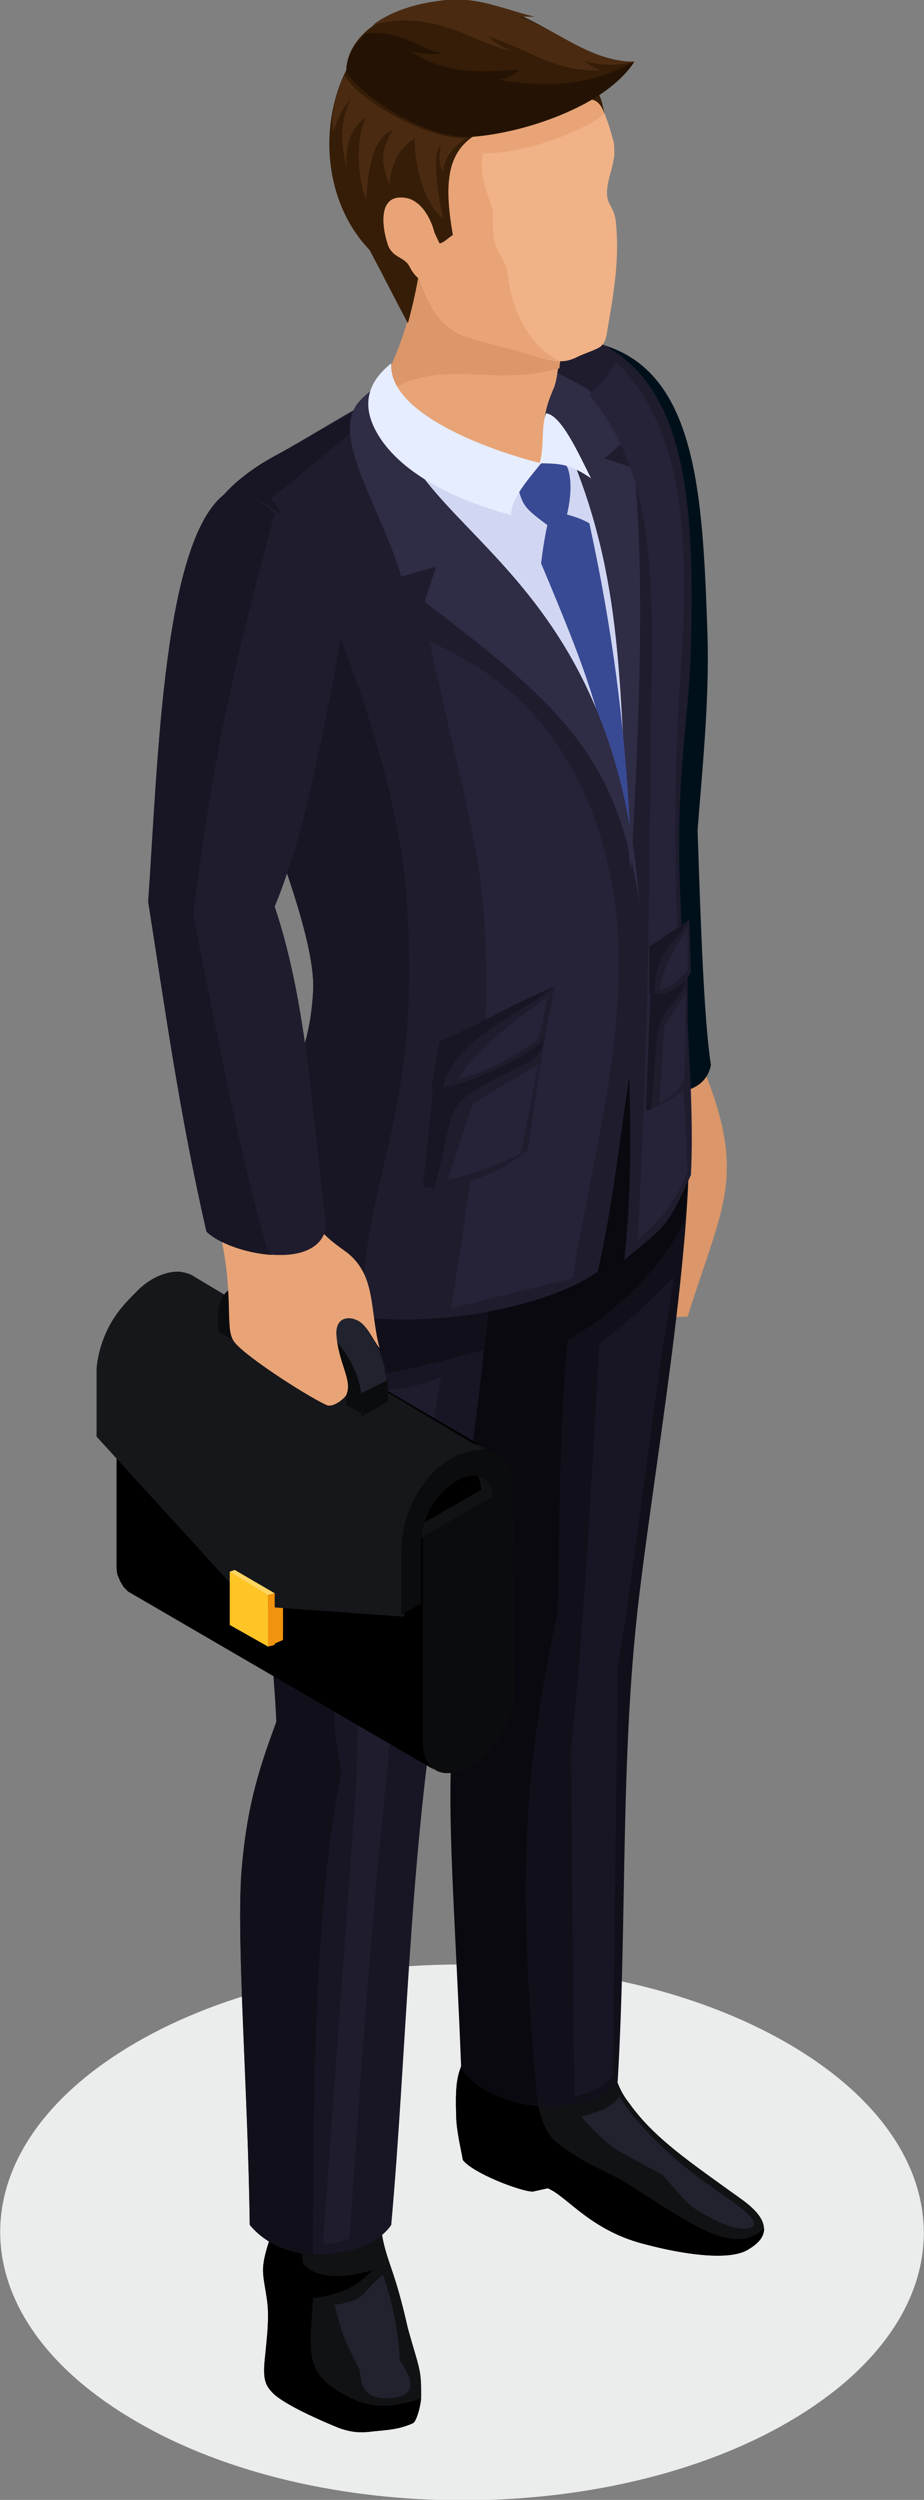 <?xml version="1.0" encoding="utf-8"?>
<!-- Generator: Adobe Illustrator 26.0.0, SVG Export Plug-In . SVG Version: 6.00 Build 0)  -->
<svg version="1.1" id="Layer_1" xmlns="http://www.w3.org/2000/svg" xmlns:xlink="http://www.w3.org/1999/xlink" x="0px" y="0px"
	 viewBox="0 0 55.5 150" style="enable-background:new 0 0 55.5 150;" xml:space="preserve">
<rect x="0" y="0" width="55.5" height="150" fill="#808080" stroke="none"/>
<style type="text/css">
	.st0{fill:#EBEDED;}
	.st1{fill-rule:evenodd;clip-rule:evenodd;fill:#DB9669;}
	.st2{fill-rule:evenodd;clip-rule:evenodd;fill:#00101A;}
	.st3{fill-rule:evenodd;clip-rule:evenodd;fill:#111214;}
	.st4{fill-rule:evenodd;clip-rule:evenodd;}
	.st5{fill-rule:evenodd;clip-rule:evenodd;fill:#11101A;}
	.st6{fill-rule:evenodd;clip-rule:evenodd;fill:#0A090F;}
	.st7{fill-rule:evenodd;clip-rule:evenodd;fill:#181624;}
	.st8{fill-rule:evenodd;clip-rule:evenodd;fill:#1F1C2E;}
	.st9{fill-rule:evenodd;clip-rule:evenodd;fill:#2F2C45;}
	.st10{fill-rule:evenodd;clip-rule:evenodd;fill:#E8A476;}
	.st11{fill-rule:evenodd;clip-rule:evenodd;fill:#F1B287;}
	.st12{fill-rule:evenodd;clip-rule:evenodd;fill:#361D07;}
	.st13{fill-rule:evenodd;clip-rule:evenodd;fill:#241304;}
	.st14{fill-rule:evenodd;clip-rule:evenodd;fill:#4A2B12;}
	.st15{fill-rule:evenodd;clip-rule:evenodd;fill:#D1D7F2;}
	.st16{fill-rule:evenodd;clip-rule:evenodd;fill:#394A94;}
	.st17{fill-rule:evenodd;clip-rule:evenodd;fill:#E6EDFF;}
	.st18{fill-rule:evenodd;clip-rule:evenodd;fill:#20232E;}
	.st19{fill-rule:evenodd;clip-rule:evenodd;fill:#0B0C0D;}
	.st20{fill-rule:evenodd;clip-rule:evenodd;fill:#F2930E;}
	.st21{fill-rule:evenodd;clip-rule:evenodd;fill:#16171A;}
	.st22{fill-rule:evenodd;clip-rule:evenodd;fill:#FFD563;}
	.st23{fill-rule:evenodd;clip-rule:evenodd;fill:#FFC526;}
	.st24{fill-rule:evenodd;clip-rule:evenodd;fill:#783C18;}
	.st25{fill-rule:evenodd;clip-rule:evenodd;fill:#8C491F;}
	.st26{fill-rule:evenodd;clip-rule:evenodd;fill:#8F4C22;}
	.st27{fill-rule:evenodd;clip-rule:evenodd;fill:#262338;}
</style>
<g>
	<g>
		<path class="st0" d="M47.3,122.6c10.9,6.3,10.9,16.4,0.1,22.7c-10.8,6.3-28.4,6.3-39.2,0c-10.9-6.3-10.9-16.4-0.1-22.7
			C18.9,116.3,36.4,116.3,47.3,122.6z"/>
	</g>
	<g>
		<path class="st1" d="M42.2,64c2.7,6.6,1.2,8.3-0.9,15l-2.4,0.1l-0.2-10.6l-0.2-4.2L42.2,64z"/>
		<path class="st2" d="M35.4,20.5c-6.6,4.3-1.9,35.5,0.1,43.7c1.4,1.3,6.7,2.5,7.2-0.3c-0.4-2.6-0.6-8-0.8-14.1
			c0.3-3.8,0.7-7.7,0.6-11.6C42.2,29.5,41.9,21.7,35.4,20.5z"/>
		<path class="st3" d="M16.6,133.1c-0.4,1.3-0.8,2.3-0.8,3.1c0,0.8,0.3,1.6,0.3,2.7c0,0.9-0.1,1.7-0.2,2.7c-0.1,1.1,0,1.5,0.5,2
			c0.7,0.7,3,1.7,4,2.1c0.6,0.2,1.1,0.3,1.9,0.2c0.9-0.1,1.6-0.1,2.5-0.5c0.2-0.1,0.5-1,0.5-1.7c0-1.6-0.1-1.5-0.8-4
			c-0.2-0.9-0.4-1.7-0.7-2.7c-0.4-1.3-0.9-2.4-0.9-3.6l-4.7-0.2L16.6,133.1z"/>
		<path class="st4" d="M16.6,133.1c-0.4,1.3-0.8,2.3-0.8,3.1c0,0.8,0.3,1.6,0.3,2.7c0,0.9-0.1,1.7-0.2,2.7c-0.1,1.1,0,1.5,0.5,2
			c0.7,0.7,3,1.7,4,2.1c0.6,0.2,1.1,0.3,1.9,0.2c0.9-0.1,1.6-0.1,2.5-0.5c0.2-0.1,0.4-0.8,0.5-1.5l0,0c-1.4,0.5-2.8,0.7-4.2,0
			c-2.9-1.4-2.5-2.6-2.3-6c1.9-0.3,2.6-0.7,3.6-1.7c-1.6,0.5-3.4,0.6-4.2-0.4l-0.3-2.7L16.6,133.1z"/>
		<path class="st3" d="M36.4,122.5c0.5,1.8,0.6,2.7,1.4,3.7c1.5,2.1,3.6,3.5,6.8,5.8c1.5,1.1,1.8,2.1,0.3,3c-1.2,0.7-4.1,0.2-6-0.3
			c-3.4-0.8-4.8-2.9-6-3.4l-0.9,0.2c-0.7,0-3.6-1.1-4.2-1.9c-0.1-0.6-0.4-1.8-0.4-2.7c-0.1-2.9,0.3-2.6,1.1-4.9
			C31.2,122.3,33.8,122.4,36.4,122.5z"/>
		<path class="st4" d="M45.9,133.7c0,0.5-0.3,0.9-1,1.3c-1.2,0.7-4.1,0.2-6-0.3c-3.4-0.8-4.8-2.9-6-3.4l-0.9,0.2
			c-0.7,0-3.6-1.1-4.2-1.9c-0.1-0.6-0.4-1.8-0.4-2.7c-0.1-2.9,0.3-2.6,1.1-4.9c1.2,0.1,2.3,0.2,3.5,0.2c0.2,1.9-0.1,5.2,1.5,6.4
			c1.8,1.4,3.1,1.7,4.3,2.5C41.6,133.5,44.1,135.4,45.9,133.7z"/>
		<path class="st5" d="M41.3,66.3c0.6,6.7-1.8,20.5-2.8,28.6c-1.3,10-0.8,19.9-1.4,30c-1.2,2-7.2,2.2-9.3-0.7
			c-0.3-7.9-0.8-14.2-0.6-18.5c0.2-3.6,0.4-5.7,1.5-8.9c-1-6.9-2.4-20-2.1-27.6l6.4-2.6l3.4-2.8L41.3,66.3z"/>
		<path class="st6" d="M41.3,66.3c0.2,2,0.1,4.4-0.2,7c-1.4,2.9-4.3,5.6-7,7.1c-0.5,4.7-0.5,11.6-0.6,16.3c-2,9.3-2.5,15.9-1.2,29.6
			c-1.8-0.1-3.7-0.8-4.6-2.2c-0.3-7.9-0.8-14.2-0.6-18.5c0.2-3.6,0.4-5.7,1.5-8.9c-1-6.9-2.4-20-2.1-27.6l6.4-2.6l3.4-2.8L41.3,66.3
			z"/>
		<path class="st7" d="M29.7,69.9c0.4,6.8-2.3,23.9-3.5,32c-1.6,10-1.8,21.6-2.7,31.6c-1.4,2.1-6.5,2.6-8.5-0.1
			c-0.1-7.9-0.8-16.8-0.5-21.1c0.3-3.6,0.9-5.8,2.1-9c-0.2-6.3-3.6-31.4,1.1-35.7l7.1-0.5L29.7,69.9z"/>
		<path class="st5" d="M29.7,69.9c0.2,2.8-0.1,6.8-0.6,11.1c-2.7,0.7-5.8,1.6-8.1,1.6c-0.1,4.7-0.5,14.6-0.9,19.9
			c-0.1,1.4,0.3,2.8,0.4,3.9c-1.7,7.9-1.7,22-1.7,28.9c-1.5-0.1-2.9-0.7-3.8-1.8c-0.1-7.9-0.8-16.8-0.5-21.1c0.3-3.6,0.9-5.8,2.1-9
			c-0.2-6.3-3.6-31.4,1.1-35.7l7.1-0.5L29.7,69.9z"/>
		<path class="st8" d="M16.8,27.2c2.9-1.6,13.1-8.1,16-7.6c8,1.2,9,8.4,8.7,19.3c-0.1,3.6-0.7,6.8-0.7,11.3
			c-0.1,5.4,1,14.6,0.7,20.3c-1.5,3.3-1.5,3-4,5.1c0.4-3.7,0.4-7.1,0.3-11c-0.6,3.9-1,7.8-1.9,11.7C31.7,79.3,19,81,15,76
			c0-9.9,3.4-10,3.8-16.4c0.4-5.1-7-18.9-7-26C11.9,30.4,14.5,28.4,16.8,27.2z"/>
		<path class="st7" d="M16.8,27.2l6.3-3.5c-0.9,1.5-4,3.9-6.8,6.2c3.3,5,7.5,16,8.1,23.7c1,13.8-2.6,16.3-2.7,25.9
			C19.1,79,16.6,77.9,15,76c0-9.9,3.4-10,3.8-16.4c0.4-5.1-7-18.9-7-26C11.9,30.4,14.5,28.4,16.8,27.2z"/>
		<path class="st9" d="M33.5,22.4c2.3,1.1,2.6,1.4,4.2,3.9l-1.4,1.2l1.8,0.6c0.7,7.2,0.2,17-0.2,24.2c-0.9-7.2-0.8-17.7-3.2-24.1
			c-0.6-1.6-1.3-2.5-2.3-4C32.2,23.9,33.1,22.2,33.5,22.4z"/>
		<path class="st10" d="M22.9,23.3c-0.2,2.6,6.8,6,9.5,4.6c0.3-0.1,0.4-0.7,0.6-1c-0.2-0.7-0.3-1.1-0.3-1.7c0.1-0.8,0.3-1.3,0.6-2
			c0.3-0.9,0.3-2.7,0.9-4.8l-8-3.5L24.5,14C25.3,18,24.4,19.9,22.9,23.3z"/>
		<path class="st1" d="M22.9,23.3c0,0.1,0,0.3,0,0.4c3.8-2.4,6.2-0.4,10.7-1.6c0.1-1,0.3-2.3,0.7-3.7l-8-3.5L24.5,14
			C25.3,18,24.4,19.9,22.9,23.3z"/>
		<path class="st11" d="M32.2,21.4c-1.1-0.4-3.5-0.9-4.5-1.3c-2.1-1-2.3-3.1-3.4-5.7c-2-0.9-2.7-1.7-3.1-2.8c-0.9-2.5,0-5.7,1.7-7.6
			c1.5-1.7,3.4-2.5,5.8-2.5c4.6,0.1,7.1,3,8.1,6.8c0.1,0.3,0.1,0.6,0.1,1c-0.1,0.8-0.3,1.2-0.4,1.8c-0.2,1.3,0.4,1.1,0.5,2.3
			c0.2,2.1-0.1,4-0.5,6.3c-0.1,0.7-0.2,1-0.6,1.2c-0.4,0.2-0.8,0.3-1.4,0.6C34,21.7,33.6,21.8,32.2,21.4z"/>
		<path class="st10" d="M32.2,21.4c-1.1-0.4-3.5-0.9-4.5-1.3c-2.1-1-2.3-3.1-3.4-5.7c-2-0.9-2.7-1.7-3.1-2.8c-0.9-2.5,0-5.7,1.7-7.6
			c1.5-1.7,3.4-2.5,5.8-2.5c4,0.1,6.4,2.3,7.6,5.3c-0.2,0.4-3.9,2.4-7.3,2.4c-0.3,1.5,0.5,2.8,0.6,3.5c0,0.7,0,1.4,0.1,1.8
			c0.1,0.6,0.7,1.1,0.8,2c0.3,2.8,1.9,4.7,3.2,5.2C33.4,21.6,32.9,21.6,32.2,21.4z"/>
		<path class="st12" d="M34.8,6c0.5,0,1.1-0.3,1.5,0.8c-0.3-1.7-0.8-1.9-1.9-2L34.8,6z"/>
		<path class="st12" d="M28.4,8.2c-3.2-0.3-6.8-2.6-7.6-4c-1.7,3.4-1.3,8,1.4,10.8c0.8,1.5,1.5,2.9,2.3,4.4c0.6-2.2,0.9-4.1,1-6.3
			l0.1-0.2c0.2,0.4,0.6,1.3,0.8,1.7c0.2,0,0.5-0.3,0.8-0.5C26.7,11.2,26.8,9.3,28.4,8.2z"/>
		<path class="st12" d="M28.6,8.1c3.4-0.3,7.8-1.8,9.5-4.4C35.1,4.2,31.6-0.4,26.8,0c-2.8,0.3-5.8,1.7-6,4.1
			C21.7,5.4,25.8,8.3,28.6,8.1z"/>
		<path class="st13" d="M28.5,8.2c3.4-0.3,8-2,9.6-4.5c0,0,0,0,0,0c-3,1.6-5.5,1.5-8.1,1.1c0.4-0.1,0.7-0.2,1.2-0.6
			c-2.5,0.1-4.3,0.3-6.5-1.1c0.4,0.1,1.2,0.2,1.8,0.1c-1.3-0.3-2.5-1.4-4.5-1.2c-0.7,0.6-1.2,1.4-1.2,2.3
			C21.6,5.7,25.7,8.5,28.5,8.2z"/>
		<path class="st10" d="M24.5,11.9c-1.8-0.4-1.6,1.6-1.2,2.8c0.3,0.8,1,0.7,1.3,1.3c0.4,0.8,1,1.1,1.6,1c1.1-0.1,0.2-1.7,0-2.3
			C26.2,13.8,25.6,12.2,24.5,11.9z"/>
		<path class="st14" d="M20.7,4.5c-0.3,0.6-0.9,2.2-0.7,3.4c0.3-0.7,0.5-1.4,1.1-2C20.5,7,20.4,8.4,20.8,10c0-1.4,0.2-2.2,1.2-3
			c-0.7,1.4-0.5,3.9,0,5c0.1-1.6,0.3-3.7,1.6-4.2c-0.8,1.3-0.7,2-0.2,3.3c0.1-1.4,0.6-2.2,1.5-2.8c0,1.3,0.4,3.7,1.7,4.8
			c-0.1-0.5-0.8-3.9-0.1-4.4c-0.2,0.7-0.1,1.2,0.1,1.6c0.1-0.8,0.5-1.4,1.4-2C25.3,8.3,21.3,5.8,20.7,4.5z"/>
		<path class="st14" d="M22.4,1.5c1.4-1.1,3.8-1.6,5.5-1.5c1.5,0.1,2.9,0.7,4.2,1C31.7,1,31.5,1,31.1,1c2.3,0.7,4.3,2.7,7,2.7
			C37,4,35.8,3.9,34.9,3.6c0.5,0.2,0.7,0.5,1.2,0.6c-2.6,0.2-4.3-1.2-6.7-2c0.2,0.3,0.7,0.6,1.4,0.9C28.3,2.5,26,0.5,22.4,1.5z"/>
		<path class="st15" d="M24.1,24.5c-0.7,10.6,10.7,9.9,13.7,25.8c-0.7-8.8-0.2-15.4-3.8-23.7l-0.8,1.2l-2.4,0.4L24.1,24.5z"/>
		<path class="st16" d="M32.9,31.4c-0.2,0.9-0.3,1.6-0.4,2.4c2.9,6.9,3.5,8.6,5.2,16.6c-0.1-1.3,0.2-0.3,0.1-1.4
			c-0.3-5.5-1-11.2-2.4-17.6c-0.7-0.4-1.3-0.5-1.6-0.6c-0.2,0-0.2,0-0.6,0L32.9,31.4z"/>
		<path class="st16" d="M31,28.8c0.4,1.6,0.4,1.6,2,2.8l1-0.5c0.5-1.9,0.2-3.1-0.1-3.3C32.5,27.7,31.9,27.8,31,28.8z"/>
		<path class="st17" d="M32.4,27.8c0.3-0.8,0.1-2.3,0.4-3c0.9,0.1,1.9,2.3,2.7,3.9C34.3,27.9,33.8,27.8,32.4,27.8z"/>
		<path class="st9" d="M23.4,22.5c-1.1,1-1.9,1.4-2.2,2.2c-0.9,2.2,1.8,6.1,2.9,9.9l2.1-0.6l-0.7,2.1c8.1,6.2,11.6,9.2,12.9,18.1
			C36.8,32.3,22.7,32,23.4,22.5z"/>
		<path class="st18" d="M23,136.5c-1.4,1.1-0.9,1.5-2.9,1.8c0.5,2,0.6,2.1,1.5,3.9c0.1,0.7,0.1,1.7,1.6,1.7c2.7,0,0.8-2.2,0.8-2.3
			C24,140.4,23.6,138.1,23,136.5z"/>
		<path class="st8" d="M26.5,82.6c-1.7,0.7-2.6,0.8-4.2,0.9c-0.6,9.1-0.7,15.2-0.9,23.5l-2,27.6c0.5,0.1,1.2-0.1,1.6-0.3
			C22.1,117.5,23.5,99.2,26.5,82.6z"/>
		<path class="st18" d="M37.2,125.8c-0.4,0.6-1.1,0.9-2.3,1.2c2,2.2,2.2,2,4.9,3.5c1.3,1.5,1.5,1.8,2.4,2.3c1,0.6,2.4,1.2,3,0.8
			c0.3-0.2-0.1-0.7-1.2-1.5c-1.3-0.9-2.6-1.8-3.7-2.8C39.1,128.2,38.1,127.2,37.2,125.8z"/>
		<g>
			<path class="st4" d="M29.6,88.1c0-0.6-0.2-1-0.5-1.2c0,0-0.1-0.1-0.1-0.1L11.2,76.4c-0.1,0.2,0,0.6,0,1l0,4.5l13.2,13.6l5.2-2.9
				L29.6,88.1z"/>
			<polygon class="st3" points="30.1,88.7 24.7,91.8 25.4,92.4 30.8,89.1 			"/>
			<polygon class="st3" points="25.2,92.8 26.2,92.3 26.1,91.7 7.9,81.2 7,81.5 			"/>
			<path class="st4" d="M25.6,104.6l-0.1-9.3l-0.1-3L7,81.5l0,12.3c0,0.3,0,0.6,0.1,0.8c0.1,0.2,0.1,0.3,0.2,0.4
				c0,0.1,0.1,0.1,0.1,0.2c0.1,0.1,0.2,0.2,0.3,0.3l18.4,10.7C25.8,106,25.6,105.4,25.6,104.6z"/>
			<path class="st19" d="M30.8,89.1l-5.4,3.1l0,12.3c0,1.7,1.2,2.4,2.7,1.5l0.1,0c1.5-0.8,2.7-2.9,2.7-4.6L30.8,89.1z"/>
			<path class="st3" d="M27.7,86.6c1.2-0.2,2.3,0.6,2.3,2.2l0,1.3l-1.1-0.6c0-0.7-0.2-1.1-0.6-1.3c-1.2-0.7-2.7,1.1-3.1,1.9
				c-0.3,0.6-0.5,1.3-0.5,1.9l-0.1,1.3l-1.2,0.7l0.1-1.3c0-1.4,0.4-2.9,1.3-4.1C25.6,87.4,26.4,86.7,27.7,86.6z"/>
			<polygon class="st20" points="16.1,95.7 17,95.2 17,98.4 16.1,98.8 16.1,97.1 			"/>
			<path class="st21" d="M11.5,76.5c-0.2-0.1-0.6-0.2-0.8-0.2c-0.9,0-1.8,0.5-2.4,1.1c-0.5,0.5-1,1-1.4,1.6c-0.6,0.9-1,2-1.1,3.1
				c0,0.1,0,0.2,0,0.4l0,3.7l8.4,9.2l1.6,1l8.4,0.6l0.1-0.1l0-1.7c0-1,0.4-4,0.9-4.9c0.7-1.3,3.1-3.7,4.7-2.8L11.5,76.5z"/>
			<path class="st19" d="M28.7,87c1.2-0.2,2.1,0.7,2.1,2.3l0,4.5l-1.2,0.7l0-4.5c0-0.7-0.2-1.1-0.6-1.3c-1.2-0.7-2.8,1.1-3.2,1.9
				c-0.3,0.6-0.5,1.3-0.5,1.9l0,3.7l-1.2,0.7l0-3.7c0-1.4,0.4-2.9,1.3-4.1C26.2,87.9,27.5,87.1,28.7,87z"/>
			<polygon class="st20" points="16.1,95.7 16.5,95.6 16.5,98.7 16.1,98.8 16.1,97.1 			"/>
			<polygon class="st22" points="13.8,94.3 15.2,95.3 16.1,95.7 16.5,95.6 14.1,94.2 			"/>
			<polygon class="st23" points="13.8,94.3 16.1,95.7 16.1,98.8 13.8,97.5 			"/>
			<g>
				<path class="st24" d="M15.6,78.5c0-0.1,0-0.1,0-0.2c0,0,0,0,0,0c0,0,0-0.1,0-0.1c0,0,0,0,0,0c0,0,0-0.1,0-0.1c0,0,0,0,0,0
					c0,0,0-0.1,0.1-0.1c0-0.1,0.1-0.1,0.1-0.1c0,0,0,0,0,0c0,0,0.1-0.1,0.1-0.1l-1.6,0.9c-0.1,0-0.1,0.1-0.1,0.1c0,0,0,0,0,0
					c0,0-0.1,0.1-0.1,0.1c0,0,0,0,0,0c0,0,0,0.1-0.1,0.1c0,0,0,0,0,0c0,0,0,0,0,0c0,0,0,0.1,0,0.1c0,0,0,0,0,0c0,0,0,0,0,0
					c0,0,0,0,0,0c0,0,0,0.1,0,0.1c0,0,0,0,0,0c0,0,0,0,0,0c0,0,0,0,0,0c0,0,0,0.1,0,0.1c0,0,0,0,0,0c0,0,0,0,0,0c0,0,0,0,0,0
					c0,0,0,0.1,0,0.1c0,0,0,0.1,0,0.1c0,0,0,0,0,0l0,0.9l1.6-0.9l0-0.9C15.6,78.6,15.6,78.6,15.6,78.5
					C15.6,78.5,15.6,78.5,15.6,78.5z"/>
				<path class="st25" d="M17.2,76.6c0,0-0.1,0-0.1-0.1c0,0,0,0-0.1,0c0,0,0,0,0,0c0,0,0,0,0,0c0,0-0.1,0-0.1,0c0,0-0.1,0-0.1,0
					c0,0,0,0,0,0c0,0,0,0,0,0c0,0,0,0-0.1,0c0,0-0.1,0-0.1,0c0,0,0,0-0.1,0c0,0,0,0,0,0c0,0,0,0,0,0c0,0-0.1,0-0.1,0c0,0,0,0-0.1,0
					c0,0,0,0,0,0c0,0,0,0,0,0c0,0-0.1,0-0.1,0c0,0,0,0-0.1,0c0,0,0,0,0,0c0,0,0,0,0,0c-0.1,0-0.1,0-0.2,0c0,0,0,0,0,0c0,0,0,0,0,0
					c0,0-0.1,0-0.1,0c0,0,0,0,0,0c-0.1,0-0.1,0.1-0.2,0.1l-1.6,0.9c0.7-0.1,1.3,0,1.9,0.4l0.9-0.6L17.2,76.6
					C17.3,76.6,17.3,76.6,17.2,76.6z"/>
				<path class="st18" d="M21.5,83.5c0,0,0.1-0.1,0.1-0.1c0,0.1,0,0.2,0,0.3c0,0,0,0,0,0c0,0.1,0,0.2,0,0.3l1.6-0.9c0,0,0-0.1,0-0.1
					c0-0.3,0-0.5-0.1-0.8c0,0,0,0,0-0.1c0,0,0,0,0,0c0,0,0,0,0-0.1c-0.1-0.3-0.2-0.6-0.3-0.9c-0.2-0.4-0.4-0.8-0.7-1.2
					c0,0-0.1-0.1-0.1-0.2c0,0-0.1-0.1-0.1-0.1c-0.1-0.3-0.9-0.9-1.2-1.1c0,0,0,0,0,0L19.9,79L19,79.6C20.4,80.4,21.3,81.9,21.5,83.5
					z"/>
				<path class="st19" d="M19.1,79.5l-3.4-2c-1.4-0.8-2.6-0.2-2.6,1.5l0,0.9l0.9,0.5l0-0.9c0-1.1,0.8-1.5,1.7-1l3.4,2
					c0.9,0.5,1.7,1.9,1.7,2.9l0,0.9l0.9,0.5l0-0.9C21.7,82.4,20.5,80.4,19.1,79.5z"/>
				<path class="st19" d="M21.7,84.1l0,0.9l1.6-0.9l0-0.9c0,0,0-0.1,0-0.1c0,0,0-0.1,0-0.1c0,0,0,0,0-0.1c0,0,0,0,0,0c0,0,0,0,0,0
					c0,0,0-0.1,0-0.1l-1.6,0.8l0,0c0,0.1,0,0.2,0,0.3c0,0,0,0,0,0C21.7,83.9,21.7,84,21.7,84.1z"/>
				<polygon class="st26" points="17.3,76.7 15.6,77.6 19,79.6 20.7,78.6 				"/>
			</g>
		</g>
		<path class="st17" d="M23.5,21.8c-0.2,3,5.8,5.2,9,6c-0.8,1-1.8,2.1-1.8,3.1c-2.3-0.6-6.5-2.1-8.1-5
			C21.5,23.9,22.5,22.6,23.5,21.8z"/>
		<path class="st10" d="M13.1,73.5c1,3.9,0.4,6.1,0.9,6.9c0.3,0.7,4.3,3.3,5.6,3.9c0.4,0.2,1.1-0.4,1.2-0.6c0.4-0.9-0.5-1.9-0.6-3.7
			c0-1,0.8-1,1.2-0.8c0.6,0.2,1,1.2,1.4,1.7c-0.6-2.3-0.2-4.3-1.9-5.7c-0.8-0.6-1.8-1.2-2.3-2.5L13.1,73.5z"/>
		<path class="st8" d="M13.7,29.5C9.8,32,9.5,45.6,8.9,54.1c1.1,7,1.9,12.8,3.5,19.8c1.4,1.3,6.7,2.5,7.2-0.3
			c-0.8-6.1-1.1-13.3-3.1-19.2c1.4-3.4,2.2-7.1,2.9-10.5c0.4-2.1,1-4.5,1.1-6.5C19.6,34.2,17.8,30,13.7,29.5z"/>
		<path class="st7" d="M13.7,29.5C9.8,32,9.5,45.6,8.9,54.1c1.1,7,1.9,12.8,3.5,19.8c0.7,0.7,2.4,1.3,3.9,1.4l-0.3-0.5
			c-1.8-6.4-3.1-13.4-4.4-19.9c1.2-9.6,2.4-14.8,4.9-24.1C15.8,30.1,14.8,29.6,13.7,29.5z"/>
		<path class="st7" d="M40.5,76.6c-1.6,1.6-2.6,2.6-4.5,4c-0.4,7.1-0.9,17.2-1.7,24.3l0.2,20.9c1.4-0.3,2.1-0.9,2.3-1.2l0.3-24.5
			C38.2,93.4,39.3,83.4,40.5,76.6z"/>
		<path class="st27" d="M25.8,38.5c1.6,7.4,3.1,12.4,3.3,17c0.4,6.5-0.3,12.3-2,23l7.3-1.8c1-6.5,3.2-13.9,2.7-21
			C36.5,48.6,33.4,41.7,25.8,38.5z"/>
		<path class="st8" d="M26.2,63.5c3.1-1.4,4-1.8,6.7-2.5L31.7,69c-1.7,1.5-4.2,2.3-6.4,2.4L26.2,63.5z"/>
		<path class="st7" d="M26.2,63.5c3.1-1.4,4-1.8,6.7-2.5c-0.4,2.4-0.2,2.3-2.5,3.4c-4.2,2.1-2.9,2-4.3,6.8c-0.1,0.2-0.4,0-0.7,0
			L26.2,63.5z"/>
		<path class="st27" d="M35.4,23.7c4.2,5,3.8,12,3.7,19.7c-0.1,11.1-0.2,20-0.8,31c1.2-1,2.3-2.3,3-4.1c-0.4-9.3-1.1-19.6-0.5-28.7
			c0.6-7.8,0.7-15.5-3.8-19.9C36.6,22.5,36.1,23,35.4,23.7z"/>
		<path class="st8" d="M26.4,62.5c3.1-1.4,4.5-2.3,6.9-3.3l-0.6,3.2c-0.8,0.8-4.9,3-6.8,2.9L26.4,62.5z"/>
		<path class="st7" d="M26.4,62.5c3.1-1.4,4.5-2.3,6.9-3.3c-2.3,1.8-6.1,3.2-6.7,6.1c-0.2,0-0.5,0.1-0.7,0L26.4,62.5z"/>
		<g>
			<path class="st8" d="M39.1,58.8c1-1.2,1.3-1.5,2.2-1.9L41.3,65c-0.5,0.8-2,1.6-2.4,1.5L39.1,58.8z"/>
			<path class="st7" d="M39.1,58.8c1-1.2,1.3-1.5,2.2-1.9c-0.1,2.3-0.1,2.3-0.8,3.2c-1.4,1.7-0.9,1.7-1.4,6.5c-0.1,0-0.2,0-0.3,0
				L39.1,58.8z"/>
			<path class="st27" d="M41.2,59.6l-1.3,2l-0.3,4.6c0.6-0.3,0.9-0.5,1.5-1.3L41.2,59.6z"/>
		</g>
		<path class="st27" d="M32.3,63.9l-3.9,2.3l-1.5,4.6c1.9-0.5,2.6-0.7,4.4-1.6L32.3,63.9z"/>
		<path class="st27" d="M32.9,59.8c-1.8,1.3-4.4,3.2-5.4,5c2.1-0.7,2.8-1.1,4.8-2.4C32.6,61.5,32.7,60.7,32.9,59.8z"/>
		<g>
			<path class="st8" d="M39,56.8c1.1-0.7,1.6-1.1,2.4-1.6l0.1,3.1c-0.2,0.6-1.7,1.8-2.4,1.2L39,56.8z"/>
			<path class="st7" d="M39,56.8c1.1-0.7,1.6-1.1,2.4-1.6c-0.7,1.3-2.1,1.7-2.1,4.5c-0.1,0-0.2-0.1-0.3-0.1L39,56.8z"/>
			<path class="st27" d="M41.3,55.7c-0.6,0.9-1.4,2.1-1.7,3.7c0.7-0.2,1-0.4,1.7-1.2C41.3,57.4,41.3,56.7,41.3,55.7z"/>
		</g>
	</g>
</g>
</svg>
